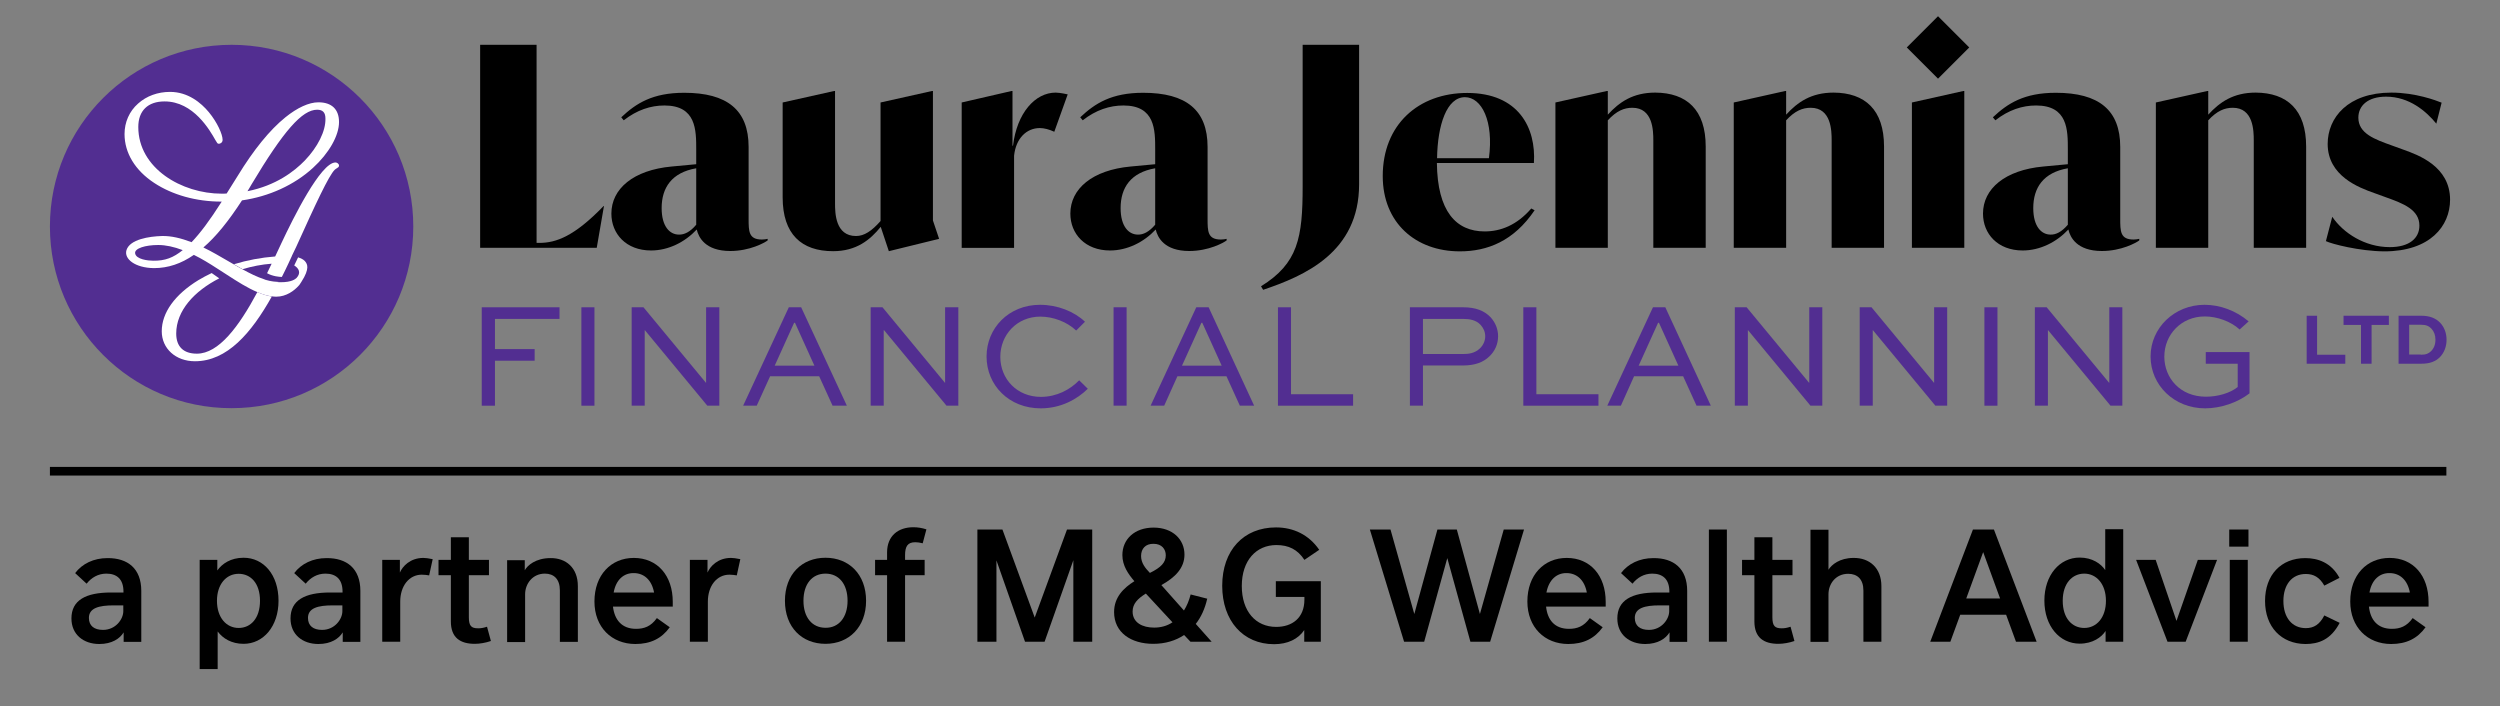 <?xml version="1.0" encoding="utf-8"?>
<!-- Generator: Adobe Illustrator 26.0.0, SVG Export Plug-In . SVG Version: 6.00 Build 0)  -->
<svg version="1.1" id="Layer_1" xmlns="http://www.w3.org/2000/svg" xmlns:xlink="http://www.w3.org/1999/xlink" x="0px" y="0px"
	 viewBox="0 0 141.73 40.04" style="enable-background:new 0 0 141.73 40.04;" xml:space="preserve">
<rect x="0" y="0" width="141.73" height="40.04" fill="#808080" stroke="none"/>
<style type="text/css">
	.st0{fill:#522E91;}
	.st1{fill:#FFFFFF;}
</style>
<g>
	<g>
		<g>
			<path class="st0" d="M2.83,12.84L2.83,12.84c0-5.69,4.61-10.3,10.3-10.3h0c5.69,0,10.3,4.61,10.3,10.3v0
				c0,5.69-4.61,10.3-10.3,10.3h0C7.45,23.15,2.83,18.53,2.83,12.84z"/>
			<g>
				<path class="st1" d="M18.05,5.8c-0.53,0-1.19,0.3-1.87,0.85c-0.89,0.72-1.8,1.84-2.71,3.33l-0.62,0.99
					c-0.09,0.01-0.18,0.01-0.28,0.01c-2.27,0-4.73-1.44-4.73-3.78c0-0.92,0.54-1.45,1.49-1.45c1.64,0,2.57,1.64,2.88,2.19
					c0.1,0.17,0.12,0.21,0.19,0.21c0.12,0,0.22-0.09,0.22-0.22c0-0.31-0.3-0.99-0.78-1.57c-0.44-0.53-1.18-1.15-2.2-1.15
					c-0.69,0-1.33,0.23-1.81,0.66c-0.5,0.44-0.77,1.06-0.77,1.73c0,1.07,0.6,2.06,1.68,2.77c1.03,0.68,2.38,1.06,3.81,1.06h0.02
					c-0.68,1.07-1.22,1.79-1.71,2.3c-0.61-0.23-1.15-0.36-1.67-0.35c-0.74,0.02-1.83,0.19-2.02,0.8c-0.15,0.5,0.49,1.01,1.56,1.02
					c0.8,0,1.54-0.25,2.26-0.75c0.45,0.22,0.89,0.49,1.32,0.77h0l0.11,0.07h0l0.45,0.29h0c0.6,0.39,1.17,0.75,1.72,0.98h0
					c0.28,0.12,0.55,0.21,0.81,0.24c0.09,0.01,0.17,0.02,0.26,0.02c0.57,0,1.02-0.34,1.27-0.62c0,0,0,0,0,0
					c0.03-0.03,0.06-0.07,0.08-0.1c0-0.01,0.01-0.01,0.01-0.02c0.02-0.03,0.04-0.06,0.06-0.09c0,0,0,0,0,0
					c0.52-0.8,0.31-1.03,0.25-1.13c-0.05-0.08-0.18-0.2-0.43-0.27l-0.22,0.46c0.25,0.15,0.41,0.41,0.13,0.71
					c-0.08,0.07-0.28,0.24-0.89,0.24c-0.03,0-0.06,0-0.09,0c-0.18-0.01-0.37-0.04-0.56-0.08c-0.2-0.04-0.29-0.08-0.3-0.09
					c0,0,0,0,0,0v0c-0.4-0.13-0.8-0.33-1.22-0.56c-0.16-0.09-0.33-0.18-0.49-0.28c-0.11-0.06-0.22-0.13-0.33-0.19
					c-0.45-0.26-0.92-0.54-1.4-0.77c0.71-0.61,1.41-1.47,2.19-2.67c1.53-0.22,2.96-0.87,4.02-1.84c0.91-0.83,1.48-1.83,1.48-2.6
					C19.22,6.2,18.81,5.8,18.05,5.8z M8.68,14.78c-0.27,0-0.97-0.07-1.02-0.42c-0.04-0.28,0.58-0.47,1.31-0.47
					c0.43,0,0.89,0.1,1.39,0.29C9.82,14.61,9.37,14.79,8.68,14.78z M17.28,9.1c-0.6,0.62-1.64,1.42-3.25,1.74
					c0.07-0.12,0.15-0.24,0.22-0.37c1.83-3.06,2.88-4.25,3.73-4.25c0.32,0,0.47,0.16,0.47,0.5C18.47,7.43,18.01,8.34,17.28,9.1z"/>
				<path class="st1" d="M16.93,16.2c0.02-0.02,0.05-0.06,0.08-0.1C16.99,16.14,16.96,16.17,16.93,16.2z M15.28,15.91
					c0.19,0.05,0.38,0.08,0.56,0.08c0,0,0,0,0,0C15.6,15.97,15.41,15.94,15.28,15.91z M15.28,15.91c-0.1-0.02-0.2-0.05-0.3-0.09
					C14.99,15.83,15.08,15.86,15.28,15.91z M14.59,16.56c-1.05,1.96-2.19,3.49-3.43,3.49c-0.76,0-1.17-0.4-1.17-1.14
					c0-1.3,1.03-2.41,2.44-3.13L12,15.48c-0.26,0.12-0.51,0.26-0.75,0.4c-1.34,0.82-2.08,1.85-2.08,2.9c0,0.98,0.79,1.7,1.88,1.7
					c1.83,0,3.2-1.6,4.36-3.67C15.14,16.77,14.87,16.68,14.59,16.56L14.59,16.56z M19.02,9.21c-0.84,0-2.41,3.18-3.05,4.54
					l-0.37,0.79c-0.79,0.06-1.59,0.21-2.34,0.44c0.17,0.1,0.33,0.19,0.49,0.28c0.54-0.16,1.09-0.27,1.65-0.31
					c-0.09,0.18-0.17,0.36-0.26,0.54c0.33,0.18,0.7,0.21,0.84,0.21c0.13-0.25,0.25-0.51,0.37-0.76l0.19-0.41l0.01-0.03L16.79,14
					c1.1-2.43,1.85-4.05,2.19-4.38c0.05-0.04,0.09-0.07,0.13-0.09c0.05-0.03,0.11-0.07,0.11-0.14C19.22,9.28,19.1,9.21,19.02,9.21z
					 M12.88,15.58C12.88,15.58,12.88,15.58,12.88,15.58L12.88,15.58L12.88,15.58z"/>
			</g>
		</g>
		<g>
			<path d="M34.24,11.68l-0.41,2.37h-6.61V2.54h3.2v11.23h0.16c0.95,0,1.99-0.38,3.64-2.09H34.24z"/>
			<path d="M43.52,13.54v0.09c-0.17,0.13-1.01,0.6-2.12,0.6c-1.42,0-1.8-0.78-1.9-1.22c-0.66,0.71-1.6,1.19-2.59,1.19
				c-1.42,0-2.25-0.95-2.25-2.09c0-1.41,1.25-2.47,3.42-2.67c0.6-0.06,0.93-0.09,1.39-0.13V8.48c0-1.11,0-2.5-1.8-2.5
				c-0.78,0-1.55,0.25-2.31,0.84l-0.14-0.17c0.84-0.79,1.77-1.39,3.57-1.39c2.44,0,3.65,0.98,3.65,3.07v4.05c0,0.74,0,1.2,0.76,1.2
				C43.33,13.58,43.43,13.56,43.52,13.54z M39.47,12.74v-3.2c-1.38,0.24-1.96,1.09-1.96,2.26c0,1.04,0.46,1.5,0.98,1.5
				C38.79,13.31,39.13,13.15,39.47,12.74z"/>
			<path d="M50.39,14.24l-0.46-1.38c-0.6,0.74-1.38,1.38-2.7,1.38c-1.79,0-2.86-0.96-2.86-3.05V5.81l2.91-0.65h0.06v6.37
				c0,0.55,0.02,1.85,1.19,1.85c0.46,0,0.89-0.28,1.39-0.85V5.81l2.91-0.65h0.06v7.34l0.35,1.04L50.39,14.24z"/>
			<path d="M60.53,5.35l-0.76,2.12c-0.28-0.13-0.57-0.21-0.82-0.21c-0.76,0-1.36,0.59-1.46,1.57v5.22h-2.97V5.81l2.82-0.65h0.06v3.1
				h0.03c0.22-1.85,1.25-3.01,2.42-3.01C60.16,5.26,60.46,5.34,60.53,5.35z"/>
			<path d="M69.54,13.54v0.09c-0.17,0.13-1.01,0.6-2.12,0.6c-1.42,0-1.8-0.78-1.9-1.22c-0.66,0.71-1.6,1.19-2.59,1.19
				c-1.42,0-2.25-0.95-2.25-2.09c0-1.41,1.25-2.47,3.42-2.67c0.6-0.06,0.93-0.09,1.39-0.13V8.48c0-1.11,0-2.5-1.8-2.5
				c-0.78,0-1.55,0.25-2.31,0.84l-0.14-0.17c0.84-0.79,1.77-1.39,3.57-1.39c2.44,0,3.65,0.98,3.65,3.07v4.05c0,0.74,0,1.2,0.76,1.2
				C69.35,13.58,69.45,13.56,69.54,13.54z M65.49,12.74v-3.2c-1.38,0.24-1.96,1.09-1.96,2.26c0,1.04,0.46,1.5,0.98,1.5
				C64.81,13.31,65.14,13.15,65.49,12.74z"/>
			<path d="M71.49,16.23c2.1-1.3,2.36-2.75,2.36-5.66V2.54h3.2v7.91c0,3.86-3.1,5.19-5.44,5.98L71.49,16.23z"/>
			<path d="M87,11.92c-1.19,1.76-2.69,2.33-4.24,2.33c-2.5,0-4.37-1.61-4.37-4.27c0-2.91,2.02-4.71,4.79-4.71
				c2.91,0,3.91,1.98,3.78,3.97h-5.5c0.03,2.75,1.09,3.88,2.71,3.88c0.9,0,1.82-0.35,2.64-1.3L87,11.92z M81.47,8.97h2.94
				c0.28-2.1-0.41-3.46-1.36-3.46C82.02,5.51,81.5,7.08,81.47,8.97z"/>
			<path d="M96.7,8.31v5.74h-2.97V7.96c0-0.55-0.02-1.85-1.19-1.85c-0.46,0-0.89,0.17-1.39,0.71v7.23h-2.97V5.81l2.91-0.65h0.06
				v1.34c0.65-0.71,1.42-1.25,2.69-1.25C95.62,5.26,96.7,6.22,96.7,8.31z"/>
			<path d="M106.81,8.31v5.74h-2.97V7.96c0-0.55-0.02-1.85-1.19-1.85c-0.46,0-0.89,0.17-1.39,0.71v7.23h-2.97V5.81l2.91-0.65h0.06
				v1.34c0.65-0.71,1.42-1.25,2.69-1.25C105.73,5.26,106.81,6.22,106.81,8.31z"/>
			<path d="M108.1,2.69l1.77-1.77l1.77,1.77l-1.77,1.77L108.1,2.69z M108.39,5.81l2.91-0.65h0.06v8.89h-2.97V5.81z"/>
			<path d="M121.28,13.54v0.09c-0.17,0.13-1.01,0.6-2.12,0.6c-1.42,0-1.8-0.78-1.9-1.22c-0.66,0.71-1.6,1.19-2.59,1.19
				c-1.42,0-2.25-0.95-2.25-2.09c0-1.41,1.25-2.47,3.42-2.67c0.6-0.06,0.93-0.09,1.39-0.13V8.48c0-1.11,0-2.5-1.8-2.5
				c-0.78,0-1.55,0.25-2.31,0.84l-0.14-0.17c0.84-0.79,1.77-1.39,3.57-1.39c2.44,0,3.65,0.98,3.65,3.07v4.05c0,0.74,0,1.2,0.76,1.2
				C121.09,13.58,121.18,13.56,121.28,13.54z M117.23,12.74v-3.2c-1.38,0.24-1.96,1.09-1.96,2.26c0,1.04,0.46,1.5,0.98,1.5
				C116.55,13.31,116.88,13.15,117.23,12.74z"/>
			<path d="M130.74,8.31v5.74h-2.97V7.96c0-0.55-0.02-1.85-1.19-1.85c-0.46,0-0.89,0.17-1.39,0.71v7.23h-2.97V5.81l2.91-0.65h0.06
				v1.34c0.65-0.71,1.42-1.25,2.69-1.25C129.66,5.26,130.74,6.22,130.74,8.31z"/>
			<path d="M131.86,13.67l0.36-1.38c0.62,0.92,1.85,1.72,3.26,1.72c1.12,0,1.68-0.51,1.68-1.22c0-0.9-0.9-1.25-1.91-1.61l-0.66-0.24
				c-0.85-0.3-2.63-0.96-2.63-2.78c0-1.49,1.15-2.91,3.61-2.91c1.36,0,2.53,0.44,2.85,0.57l-0.3,1.19c-0.57-0.7-1.53-1.53-2.85-1.53
				c-1.03,0-1.57,0.51-1.57,1.19c0,0.9,0.93,1.23,1.91,1.58l0.66,0.24c0.84,0.3,2.63,0.95,2.63,2.83c0,1.5-1.14,2.93-3.73,2.93
				C133.77,14.24,132.18,13.83,131.86,13.67z"/>
		</g>
		<g>
			<path class="st0" d="M27.31,23v-5.58h4.41v0.66h-3.66v1.71h2.25v0.66h-2.25V23H27.31z"/>
			<path class="st0" d="M32.96,23v-5.58h0.74V23H32.96z"/>
			<path class="st0" d="M40.78,17.43V23H40.1l-3.54-4.28h-0.01V23h-0.74v-5.58h0.67l3.54,4.28h0.01v-4.28H40.78z"/>
			<path class="st0" d="M42.13,23l2.59-5.58h0.7L48.01,23H47.2l-0.76-1.67h-2.78L42.9,23H42.13z M43.92,20.73h2.25l-1.1-2.43h-0.05
				L43.92,20.73z"/>
			<path class="st0" d="M54.33,17.43V23h-0.67l-3.54-4.28H50.1V23h-0.74v-5.58h0.67l3.54,4.28h0.01v-4.28H54.33z"/>
			<path class="st0" d="M61.67,22.04c-0.61,0.6-1.53,1.11-2.67,1.11c-1.8,0-3.07-1.31-3.07-2.94c0-1.61,1.26-2.93,3.03-2.93
				c1,0,1.94,0.38,2.55,0.96l-0.5,0.5c-0.51-0.49-1.3-0.79-2.03-0.79c-1.33,0-2.27,1.03-2.27,2.28c0,1.26,0.95,2.27,2.3,2.27
				c0.89,0,1.66-0.41,2.17-0.94L61.67,22.04z"/>
			<path class="st0" d="M63.13,23v-5.58h0.74V23H63.13z"/>
			<path class="st0" d="M65.23,23l2.59-5.58h0.7L71.1,23h-0.81l-0.76-1.67h-2.78L66,23H65.23z M67.01,20.73h2.25l-1.1-2.43h-0.05
				L67.01,20.73z"/>
			<path class="st0" d="M73.19,17.43v4.92h3.52V23h-4.26v-5.58H73.19z"/>
			<path class="st0" d="M79.93,23v-5.58h3.01c0.73,0,1.21,0.2,1.56,0.56c0.28,0.31,0.43,0.68,0.43,1.08c0,0.46-0.19,0.86-0.5,1.15
				c-0.33,0.32-0.8,0.51-1.49,0.51h-2.27V23H79.93z M80.67,18.08v1.99h2.27c0.32,0,0.67-0.04,0.96-0.32c0.19-0.18,0.3-0.43,0.3-0.68
				c0-0.25-0.09-0.46-0.26-0.65c-0.26-0.28-0.62-0.34-0.99-0.34H80.67z"/>
			<path class="st0" d="M87.1,17.43v4.92h3.52V23h-4.26v-5.58H87.1z"/>
			<path class="st0" d="M91.12,23l2.59-5.58h0.7L96.99,23h-0.81l-0.76-1.67h-2.78L91.89,23H91.12z M92.9,20.73h2.25l-1.1-2.43h-0.05
				L92.9,20.73z"/>
			<path class="st0" d="M103.31,17.43V23h-0.67l-3.54-4.28h-0.01V23h-0.74v-5.58h0.67l3.54,4.28h0.01v-4.28H103.31z"/>
			<path class="st0" d="M110.39,17.43V23h-0.67l-3.54-4.28h-0.01V23h-0.74v-5.58h0.67l3.54,4.28h0.01v-4.28H110.39z"/>
			<path class="st0" d="M112.5,23v-5.58h0.74V23H112.5z"/>
			<path class="st0" d="M120.32,17.43V23h-0.67l-3.54-4.28h-0.01V23h-0.74v-5.58h0.67l3.54,4.28h0.01v-4.28H120.32z"/>
			<path class="st0" d="M126.97,18.68c-0.5-0.46-1.28-0.74-1.98-0.74c-1.32,0-2.29,1.02-2.29,2.28c0,1.2,0.89,2.27,2.36,2.27
				c0.66,0,1.37-0.2,1.8-0.55v-1.32h-1.81v-0.66h2.48v2.34c-0.67,0.52-1.63,0.85-2.52,0.85c-1.75,0-3.09-1.31-3.09-2.94
				c0-1.62,1.35-2.93,3.06-2.93c0.88,0,1.78,0.33,2.5,0.94L126.97,18.68z"/>
			<path class="st0" d="M131.36,17.9v2.21h1.6v0.51h-2.19V17.9H131.36z"/>
			<path class="st0" d="M132.86,17.9h2.57v0.52h-0.98v2.2h-0.6v-2.2h-0.99V17.9z"/>
			<path class="st0" d="M135.98,20.62V17.9h1.28c0.5,0,0.82,0.14,1.07,0.39c0.24,0.25,0.37,0.59,0.37,0.97c0,0.4-0.14,0.75-0.39,1
				c-0.23,0.22-0.53,0.36-1.04,0.36H135.98z M137.24,20.11c0.31,0,0.44-0.07,0.58-0.2c0.16-0.16,0.25-0.37,0.25-0.65
				c0-0.26-0.08-0.47-0.23-0.63c-0.14-0.14-0.28-0.22-0.6-0.22h-0.66v1.69H137.24z"/>
		</g>
	</g>
	<g>
		<rect x="2.83" y="26.47" width="135.86" height="0.49"/>
	</g>
</g>
<g>
	<path d="M8.01,33.5v2.89h-1v-0.54c-0.21,0.35-0.66,0.66-1.38,0.66c-0.9,0-1.58-0.54-1.58-1.45c0-1.03,0.81-1.47,2.24-1.47h0.71
		v-0.05c0-0.71-0.38-1.02-0.97-1.02c-0.47,0-0.85,0.23-1.12,0.57l-0.65-0.6c0.4-0.53,1.05-0.85,1.83-0.85
		C7.24,31.63,8.01,32.23,8.01,33.5z M6.99,34.32H6.44c-0.83,0-1.4,0.15-1.4,0.71c0,0.45,0.3,0.68,0.8,0.68
		c0.72,0,1.15-0.61,1.15-1.06V34.32z"/>
	<path d="M15.79,34.06c0,1.45-0.86,2.44-1.98,2.44c-0.69,0-1.18-0.31-1.47-0.7v2.13h-1.02v-6.19h1v0.6
		c0.27-0.38,0.76-0.72,1.49-0.72C14.94,31.62,15.79,32.58,15.79,34.06z M14.74,34.06c0-1-0.53-1.53-1.21-1.53
		c-0.71,0-1.23,0.6-1.23,1.53c0,0.95,0.53,1.54,1.23,1.54C14.21,35.6,14.74,35.06,14.74,34.06z"/>
	<path d="M20.43,33.5v2.89h-1v-0.54c-0.21,0.35-0.66,0.66-1.38,0.66c-0.9,0-1.58-0.54-1.58-1.45c0-1.03,0.81-1.47,2.24-1.47h0.71
		v-0.05c0-0.71-0.38-1.02-0.97-1.02c-0.47,0-0.85,0.23-1.12,0.57l-0.65-0.6c0.4-0.53,1.05-0.85,1.83-0.85
		C19.66,31.63,20.43,32.23,20.43,33.5z M19.41,34.32h-0.55c-0.83,0-1.4,0.15-1.4,0.71c0,0.45,0.3,0.68,0.8,0.68
		c0.72,0,1.15-0.61,1.15-1.06V34.32z"/>
	<path d="M24.53,31.7l-0.2,0.92c-0.11-0.02-0.28-0.04-0.42-0.04c-0.71,0-1.22,0.63-1.22,1.53v2.27h-1.02v-4.64h1v0.72
		c0.15-0.35,0.58-0.83,1.33-0.83C24.11,31.63,24.3,31.65,24.53,31.7z"/>
	<path d="M27.83,36.34c-0.29,0.1-0.63,0.16-0.91,0.16c-0.82,0-1.36-0.34-1.36-1.27v-2.62h-0.7v-0.87h0.7v-1.28h1.02v1.28h1.14v0.87
		h-1.14v2.38c0,0.5,0.14,0.63,0.53,0.63c0.15,0,0.29-0.02,0.5-0.09L27.83,36.34z"/>
	<path d="M32.76,33.23v3.16h-1.02v-2.92c0-0.64-0.34-0.95-0.85-0.95c-0.7,0-1.12,0.58-1.12,1.17v2.71h-1.02v-4.64h1v0.57
		c0.15-0.27,0.61-0.69,1.46-0.69C32.08,31.63,32.76,32.18,32.76,33.23z"/>
	<path d="M36.06,35.65c0.45,0,0.84-0.13,1.18-0.61l0.73,0.52c-0.46,0.64-1.09,0.95-1.95,0.95c-1.34,0-2.32-0.95-2.32-2.41
		c0-1.5,0.94-2.47,2.23-2.47c1.34,0,2.21,1,2.21,2.49v0.27h-3.39C34.84,35.14,35.25,35.65,36.06,35.65z M34.79,33.59h2.29
		c-0.13-0.71-0.57-1.1-1.15-1.1C35.37,32.48,34.92,32.86,34.79,33.59z"/>
	<path d="M41.97,31.7l-0.2,0.92c-0.11-0.02-0.28-0.04-0.42-0.04c-0.71,0-1.22,0.63-1.22,1.53v2.27h-1.02v-4.64h1v0.72
		c0.15-0.35,0.58-0.83,1.33-0.83C41.55,31.63,41.75,31.65,41.97,31.7z"/>
	<path d="M44.5,34.06c0-1.5,0.96-2.44,2.3-2.44c1.33,0,2.3,0.94,2.3,2.44c0,1.49-0.97,2.44-2.3,2.44
		C45.46,36.5,44.5,35.56,44.5,34.06z M48.05,34.06c0-0.95-0.49-1.54-1.25-1.54c-0.76,0-1.25,0.59-1.25,1.54
		c0,0.94,0.49,1.53,1.25,1.53C47.55,35.6,48.05,35,48.05,34.06z"/>
	<path d="M51.31,31.74h1.11v0.87h-1.11v3.77h-1.02v-3.77h-0.68v-0.87h0.68v-0.42c0-0.95,0.64-1.43,1.49-1.43
		c0.25,0,0.49,0.04,0.74,0.12l-0.21,0.79c-0.16-0.04-0.3-0.06-0.42-0.06c-0.44,0-0.58,0.24-0.58,0.74V31.74z"/>
	<path d="M61.93,36.38h-1.08v-4.62l-1.63,4.62h-1.11l-1.62-4.61v4.61h-1.08v-6.36h1.42l1.83,4.99l1.83-4.99h1.43V36.38z"/>
	<path d="M67.49,36.38L67.13,36c-0.48,0.32-1.07,0.5-1.75,0.5c-1.26,0-2.22-0.64-2.22-1.8c0-0.84,0.54-1.37,1.15-1.75
		c-0.35-0.41-0.68-0.88-0.68-1.48c0-0.9,0.69-1.56,1.77-1.56c1.08,0,1.75,0.67,1.75,1.53c0,0.76-0.52,1.29-1.31,1.73l1.28,1.44
		c0.16-0.25,0.29-0.56,0.38-0.91l0.94,0.24c-0.13,0.57-0.35,1.05-0.65,1.43l0.9,1.01H67.49z M66.47,35.28l-1.51-1.63
		c-0.48,0.3-0.75,0.59-0.75,1.02c0,0.63,0.56,0.91,1.22,0.91C65.8,35.58,66.16,35.49,66.47,35.28z M64.69,31.52
		c0,0.4,0.24,0.69,0.5,0.96c0.63-0.31,0.9-0.59,0.9-1c0-0.34-0.22-0.65-0.69-0.65C64.94,30.82,64.69,31.11,64.69,31.52z"/>
	<path d="M74.88,32.94v3.44h-0.94v-0.66c-0.34,0.51-0.94,0.8-1.71,0.8c-1.76,0-2.94-1.33-2.94-3.31c0-2.01,1.21-3.31,3.05-3.31
		c0.98,0,1.86,0.41,2.45,1.27l-0.84,0.57c-0.39-0.59-0.89-0.84-1.59-0.84c-1.14,0-1.96,0.87-1.96,2.32c0,1.44,0.79,2.32,1.95,2.32
		c0.91,0,1.6-0.51,1.6-1.55v-0.15h-1.62v-0.89H74.88z"/>
	<path d="M86.4,30.02l-1.92,6.36h-1.12l-1.31-4.74l-1.31,4.74H79.6l-1.94-6.36h1.17l1.35,4.79l1.31-4.79h1.1l1.31,4.79l1.35-4.79
		H86.4z"/>
	<path d="M88.95,35.65c0.45,0,0.84-0.13,1.18-0.61l0.73,0.52c-0.46,0.64-1.09,0.95-1.95,0.95c-1.34,0-2.32-0.95-2.32-2.41
		c0-1.5,0.94-2.47,2.23-2.47c1.34,0,2.21,1,2.21,2.49v0.27h-3.38C87.73,35.14,88.13,35.65,88.95,35.65z M87.67,33.59h2.29
		c-0.13-0.71-0.57-1.1-1.15-1.1C88.26,32.48,87.81,32.86,87.67,33.59z"/>
	<path d="M95.65,33.5v2.89h-1v-0.54c-0.21,0.35-0.66,0.66-1.38,0.66c-0.9,0-1.58-0.54-1.58-1.45c0-1.03,0.81-1.47,2.24-1.47h0.71
		v-0.05c0-0.71-0.38-1.02-0.97-1.02c-0.47,0-0.85,0.23-1.12,0.57l-0.65-0.6c0.4-0.53,1.05-0.85,1.83-0.85
		C94.88,31.63,95.65,32.23,95.65,33.5z M94.63,34.32h-0.55c-0.83,0-1.4,0.15-1.4,0.71c0,0.45,0.3,0.68,0.8,0.68
		c0.72,0,1.15-0.61,1.15-1.06V34.32z"/>
	<path d="M96.88,30.02h1.02v6.36h-1.02V30.02z"/>
	<path d="M101.73,36.34c-0.29,0.1-0.63,0.16-0.91,0.16c-0.82,0-1.36-0.34-1.36-1.27v-2.62h-0.7v-0.87h0.7v-1.28h1.02v1.28h1.14v0.87
		h-1.14v2.38c0,0.5,0.14,0.63,0.53,0.63c0.15,0,0.29-0.02,0.5-0.09L101.73,36.34z"/>
	<path d="M106.66,33.23v3.15h-1.02v-2.9c0-0.64-0.34-0.95-0.86-0.95c-0.72,0-1.12,0.58-1.12,1.16v2.7h-1.02v-6.36h1.02v2.27
		c0.17-0.28,0.63-0.67,1.42-0.67C105.98,31.62,106.66,32.19,106.66,33.23z"/>
	<path d="M113.73,34.85h-2.6l-0.56,1.53h-1.14l2.42-6.36h1.19l2.42,6.36h-1.17L113.73,34.85z M113.39,33.93l-0.96-2.63l-0.96,2.63
		H113.39z"/>
	<path d="M120.37,30.02v6.36h-1v-0.61c-0.23,0.36-0.73,0.72-1.47,0.72c-1.13,0-2-0.99-2-2.44c0-1.45,0.87-2.44,2-2.44
		c0.72,0,1.21,0.35,1.45,0.71v-2.32H120.37z M119.39,34.06c0-0.94-0.53-1.54-1.23-1.54c-0.67,0-1.22,0.54-1.22,1.54
		c0,1,0.54,1.54,1.22,1.54C118.87,35.6,119.39,35,119.39,34.06z"/>
	<path d="M125.69,31.74l-1.78,4.64h-1.03l-1.78-4.64h1.11l1.18,3.46l1.21-3.46H125.69z"/>
	<path d="M126.38,30.02h1.09v0.97h-1.09V30.02z M126.41,31.74h1.02v4.64h-1.02V31.74z"/>
	<path d="M128.41,34.07c0-1.48,0.91-2.43,2.28-2.43c0.71,0,1.47,0.25,1.94,1.12l-0.86,0.44c-0.27-0.48-0.61-0.66-1.05-0.66
		c-0.79,0-1.27,0.61-1.27,1.53c0,0.95,0.5,1.54,1.27,1.54c0.46,0,0.79-0.21,1.05-0.72l0.87,0.42c-0.5,0.96-1.2,1.2-1.94,1.2
		C129.33,36.5,128.41,35.54,128.41,34.07z"/>
	<path d="M135.6,35.65c0.45,0,0.84-0.13,1.18-0.61l0.73,0.52c-0.46,0.64-1.09,0.95-1.95,0.95c-1.34,0-2.32-0.95-2.32-2.41
		c0-1.5,0.94-2.47,2.23-2.47c1.34,0,2.21,1,2.21,2.49v0.27h-3.38C134.38,35.14,134.79,35.65,135.6,35.65z M134.33,33.59h2.29
		c-0.13-0.71-0.57-1.1-1.15-1.1C134.91,32.48,134.46,32.86,134.33,33.59z"/>
</g>
</svg>

